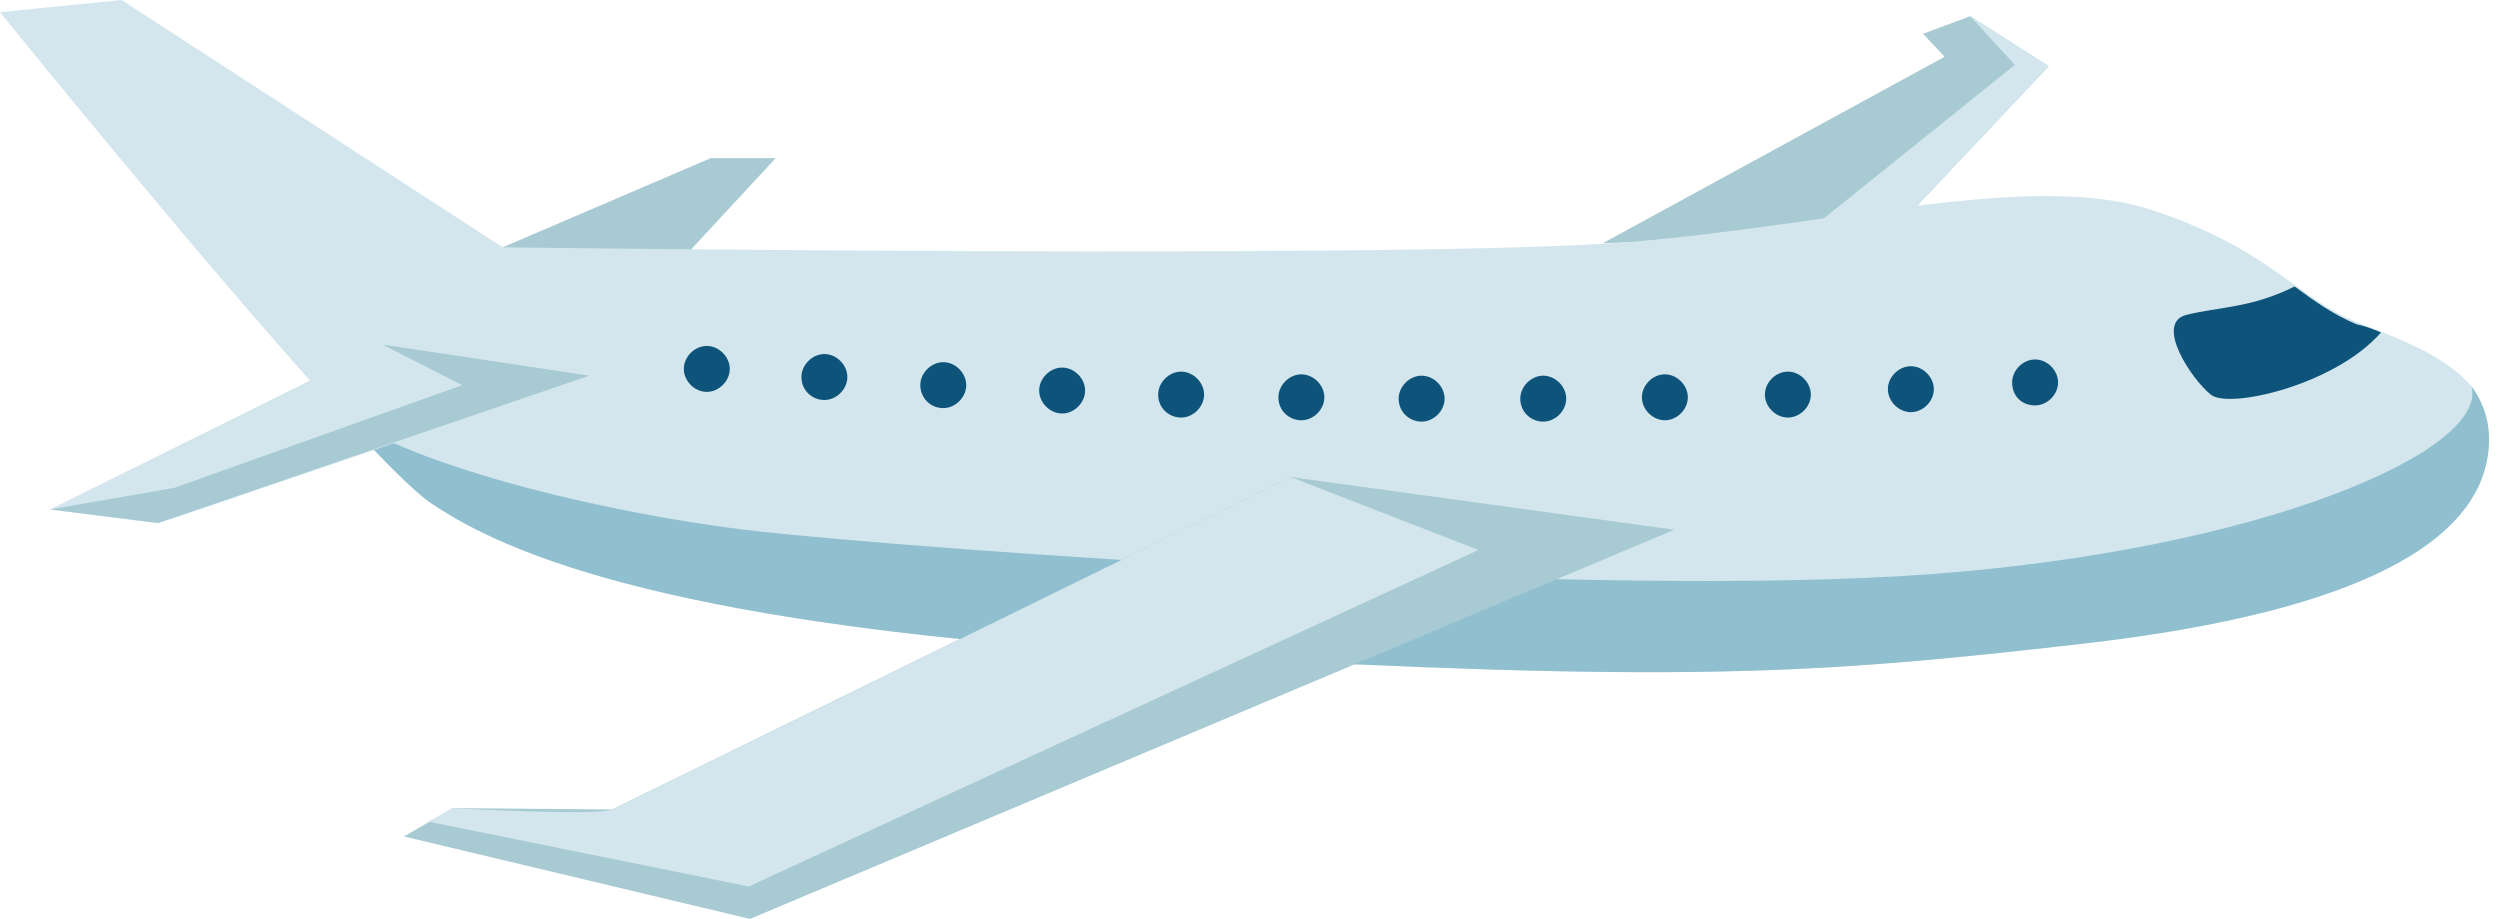 <svg width="185" height="68" viewBox="0 0 185 68" fill="none" xmlns="http://www.w3.org/2000/svg">
<path d="M118.602 18L143.902 4.2L142.302 2.5L145.802 1.2L151.602 4.9L140.002 17.2L118.602 18Z" fill="#A7CAD3"/>
<path d="M145.797 1.2L149.097 4.8L133.297 17.5L139.997 17.2L151.597 4.9L145.797 1.2Z" fill="#D3E6ED"/>
<path d="M37.203 18.3L52.603 11.7H57.403L46.003 24L37.203 18.3Z" fill="#A7CAD3"/>
<path d="M184.1 33.7C183.2 39.9 175.1 45.2 154.4 47.6C133.7 50 124 50.5 87 48.5C50.1 46.5 37.5 41 32 37.3C30.6 36.4 27.9 33.6 24.5 29.9C14.7 19.1 0 0.9 0 0.9L9 0L37.2 18.3C37.2 18.3 105.4 19.2 120.7 17.9C136 16.6 150.4 12.7 159.1 15.5C164.4 17.2 167.3 19.3 169.7 21C171.2 22.1 172.6 23.1 174.3 23.8C174.9 24 175.5 24.3 176.1 24.5C178.6 25.5 181.3 26.7 182.9 28.6C183.9 30 184.4 31.6 184.1 33.7Z" fill="#D3E6ED"/>
<path d="M184.1 33.7C183.2 39.9 175.1 45.2 154.4 47.6C133.7 50 124 50.5 87 48.5C50.1 46.5 37.5 41 32 37.3C30.6 36.4 27.9 33.6 24.5 29.9C28 33.7 43.1 37.8 55.9 39.3C68.7 40.7 118.1 44.3 142.7 42.5C167.3 40.7 184.1 33.4 182.9 28.6C183.9 30 184.4 31.6 184.1 33.7Z" fill="#90BFCF"/>
<path d="M95.498 35.3L45.298 59.9L33.498 59.8L29.898 61.9L55.498 68L123.898 39.2L95.498 35.3Z" fill="#A7CAD3"/>
<path d="M31.703 60.8L55.403 65.6L109.403 40.7L95.503 35.3C95.503 35.3 46.403 59.4 45.303 59.9C44.203 60.4 33.503 59.8 33.503 59.8L31.703 60.8Z" fill="#D3E6ED"/>
<path d="M11.703 38.7C11.303 38.7 3.703 37.7 3.703 37.7L28.303 25.5L43.703 27.8C43.603 27.8 12.103 38.7 11.703 38.7Z" fill="#D3E6ED"/>
<path d="M3.703 37.7L12.903 36.1L34.203 28.5L28.303 25.5L43.603 27.8L11.703 38.7L3.703 37.7Z" fill="#A7CAD3"/>
<path d="M176.197 24.6C172.797 28.5 164.897 30.3 163.597 29.2C162.197 28.1 159.397 23.9 161.797 23.3C164.197 22.7 166.597 22.8 169.797 21.2C171.297 22.3 172.697 23.3 174.397 24C174.897 24.1 175.497 24.3 176.197 24.6Z" fill="#0E547A"/>
<path d="M148.898 28.3C148.898 27.4 149.698 26.6 150.598 26.6C151.498 26.6 152.298 27.4 152.298 28.3C152.298 29.2 151.498 30 150.598 30C149.598 30 148.898 29.3 148.898 28.3Z" fill="#0E547A"/>
<path d="M139.703 28.8C139.703 27.9 140.503 27.1 141.403 27.1C142.303 27.1 143.103 27.9 143.103 28.8C143.103 29.7 142.303 30.5 141.403 30.5C140.503 30.5 139.703 29.7 139.703 28.8Z" fill="#0E547A"/>
<path d="M130.602 29.2C130.602 28.3 131.402 27.5 132.302 27.5C133.202 27.5 134.002 28.3 134.002 29.2C134.002 30.1 133.202 30.9 132.302 30.9C131.402 30.9 130.602 30.1 130.602 29.2Z" fill="#0E547A"/>
<path d="M121.5 29.4C121.5 28.5 122.3 27.7 123.2 27.7C124.1 27.7 124.9 28.5 124.9 29.4C124.9 30.3 124.1 31.1 123.2 31.1C122.3 31.1 121.5 30.3 121.5 29.4Z" fill="#0E547A"/>
<path d="M112.5 29.5C112.5 28.6 113.3 27.8 114.2 27.8C115.1 27.8 115.9 28.6 115.9 29.5C115.9 30.4 115.1 31.2 114.2 31.2C113.3 31.2 112.5 30.5 112.5 29.5Z" fill="#0E547A"/>
<path d="M103.5 29.5C103.5 28.6 104.3 27.8 105.2 27.8C106.1 27.8 106.9 28.6 106.9 29.5C106.9 30.4 106.1 31.2 105.2 31.2C104.3 31.2 103.5 30.5 103.5 29.5Z" fill="#0E547A"/>
<path d="M94.602 29.4C94.602 28.5 95.402 27.7 96.302 27.7C97.202 27.7 98.002 28.5 98.002 29.4C98.002 30.3 97.202 31.1 96.302 31.1C95.402 31.1 94.602 30.4 94.602 29.4Z" fill="#0E547A"/>
<path d="M85.703 29.2C85.703 28.3 86.503 27.5 87.403 27.5C88.303 27.5 89.103 28.3 89.103 29.2C89.103 30.1 88.303 30.9 87.403 30.9C86.503 30.9 85.703 30.2 85.703 29.2Z" fill="#0E547A"/>
<path d="M76.898 28.9C76.898 28 77.698 27.2 78.598 27.2C79.498 27.2 80.298 28 80.298 28.9C80.298 29.8 79.498 30.6 78.598 30.6C77.698 30.6 76.898 29.8 76.898 28.9Z" fill="#0E547A"/>
<path d="M68.102 28.5C68.102 27.6 68.902 26.8 69.802 26.8C70.702 26.8 71.502 27.6 71.502 28.5C71.502 29.4 70.702 30.2 69.802 30.2C68.802 30.2 68.102 29.4 68.102 28.5Z" fill="#0E547A"/>
<path d="M59.305 27.9C59.305 27 60.105 26.2 61.005 26.2C61.905 26.2 62.705 27 62.705 27.9C62.705 28.8 61.905 29.6 61.005 29.6C60.105 29.6 59.305 28.9 59.305 27.9Z" fill="#0E547A"/>
<path d="M50.602 27.3C50.602 26.4 51.402 25.6 52.302 25.6C53.202 25.6 54.002 26.4 54.002 27.3C54.002 28.2 53.202 29 52.302 29C51.402 29 50.602 28.2 50.602 27.3Z" fill="#0E547A"/>
</svg>
